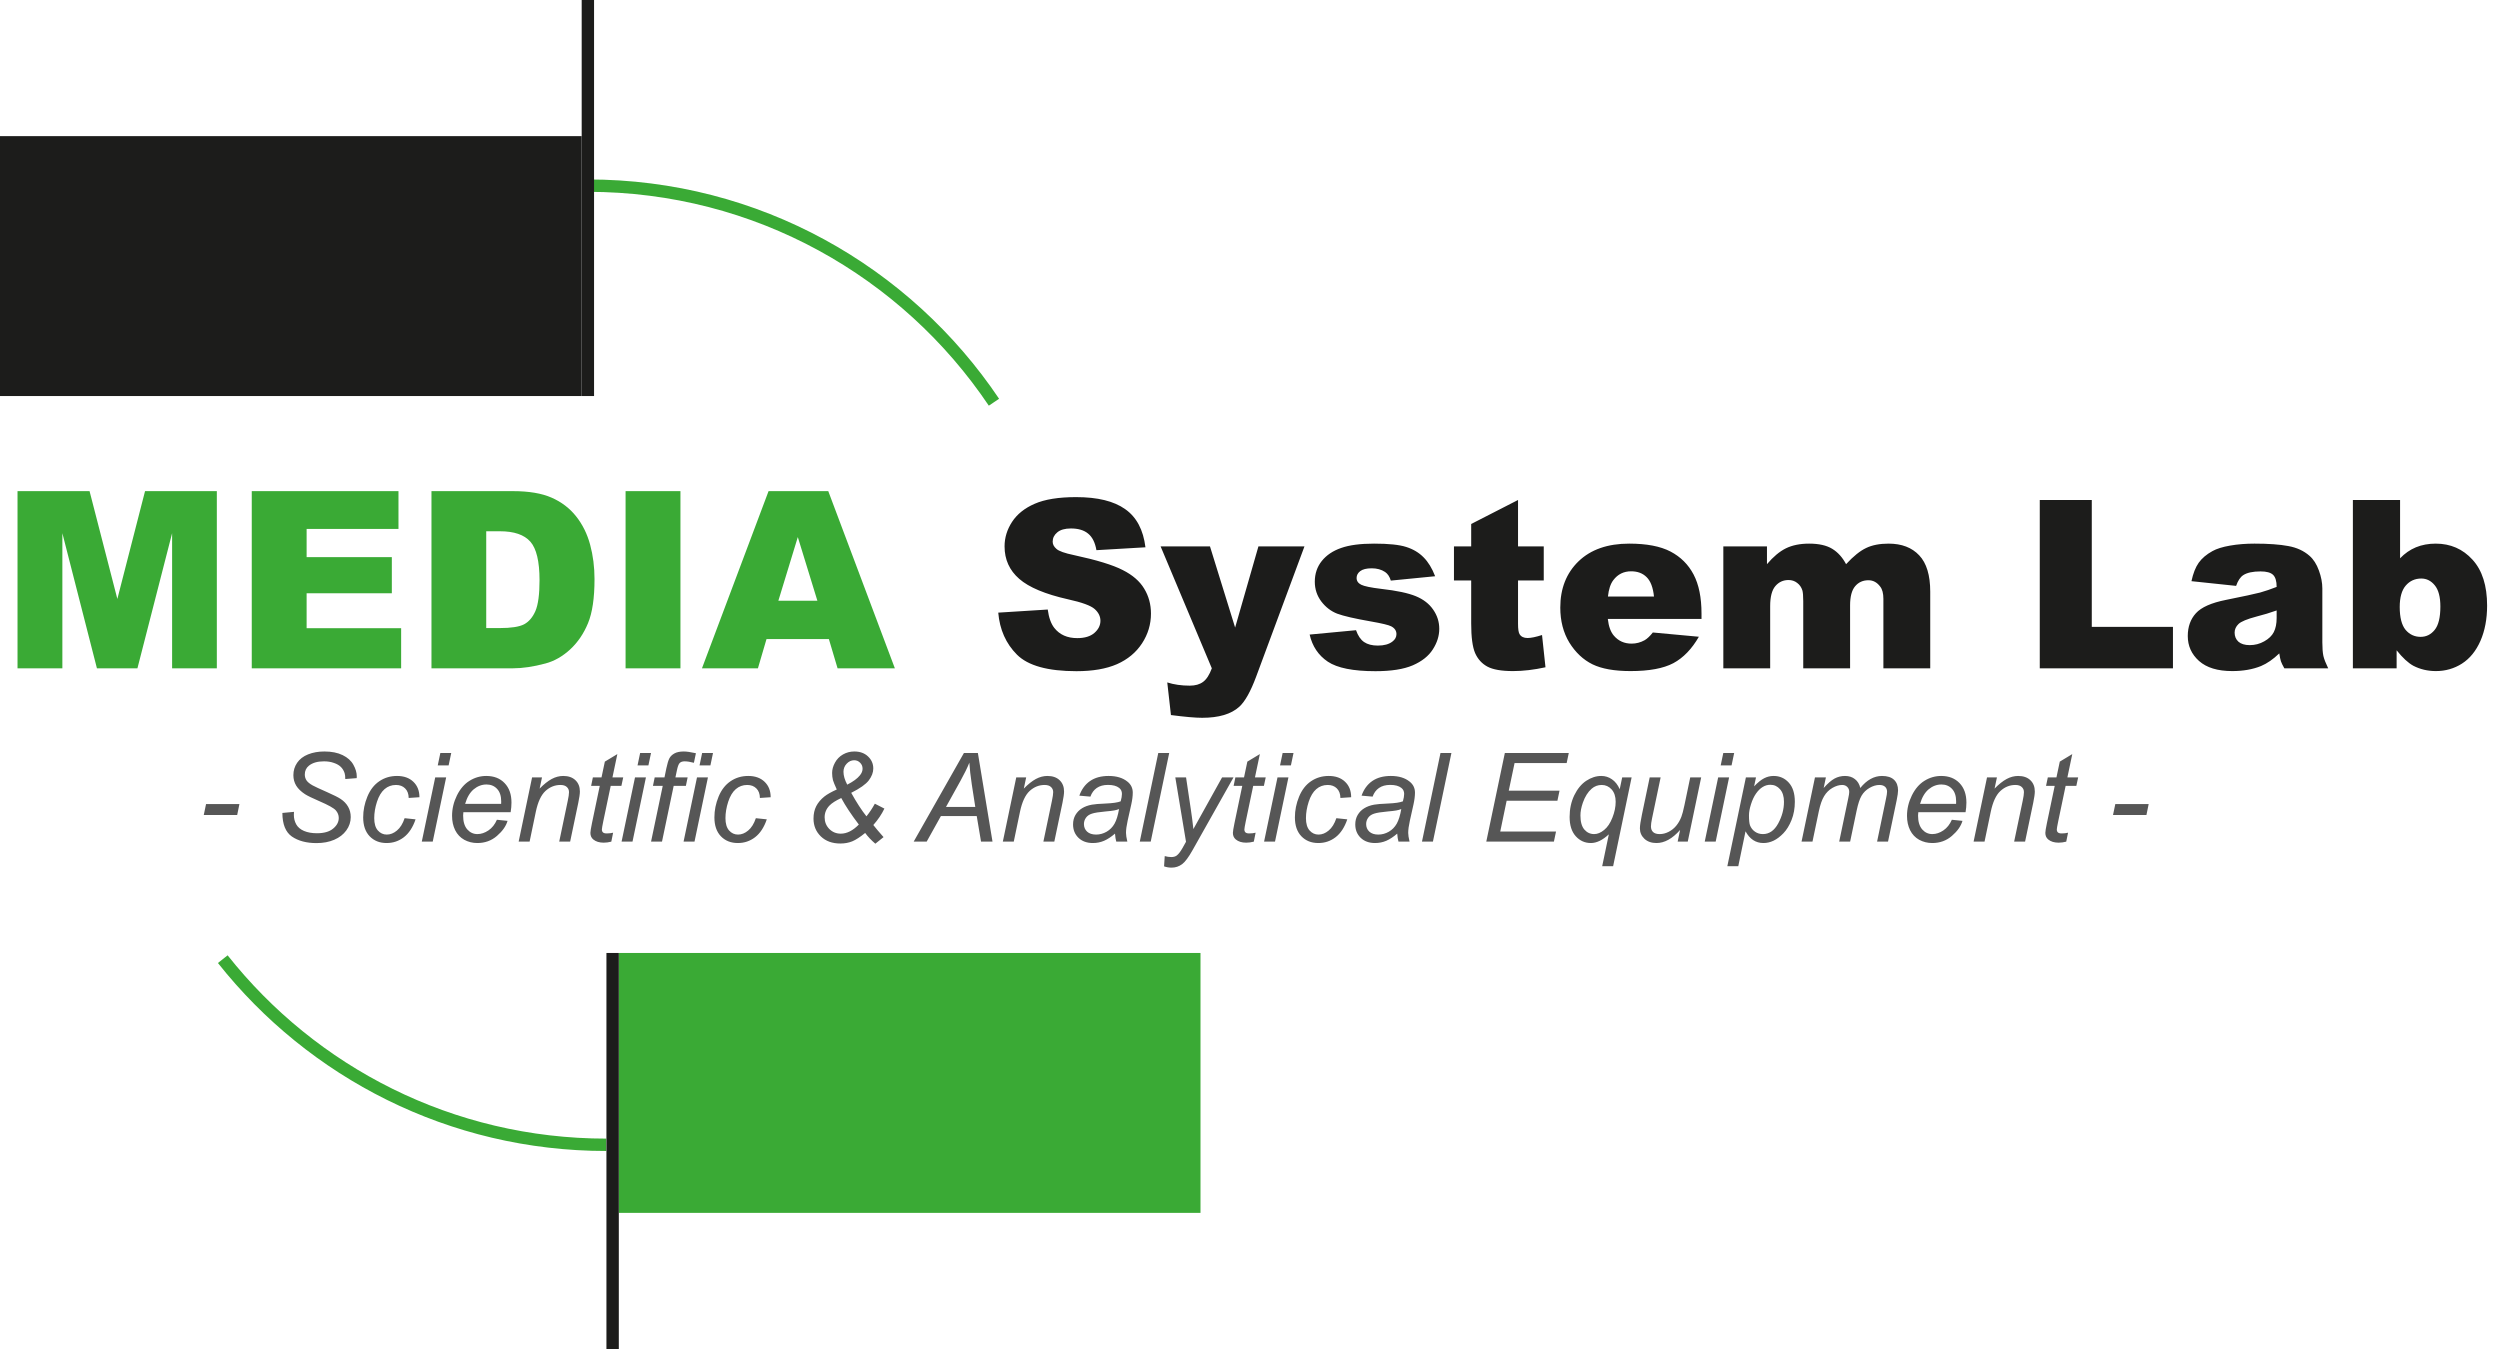 <svg width="202" height="109" viewBox="0 0 202 109" fill="none" xmlns="http://www.w3.org/2000/svg">
<path d="M1.416 39.684H7.236L9.482 48.395L11.719 39.684H17.52V54H13.906V43.082L11.104 54H7.832L5.039 43.082V54H1.416V39.684ZM20.342 39.684H32.197V42.74H24.775V45.016H31.66V47.935H24.775V50.758H32.412V54H20.342V39.684ZM34.863 39.684H41.435C42.731 39.684 43.776 39.859 44.57 40.211C45.371 40.562 46.032 41.067 46.553 41.725C47.074 42.382 47.451 43.147 47.685 44.02C47.92 44.892 48.037 45.816 48.037 46.793C48.037 48.323 47.861 49.511 47.51 50.357C47.165 51.197 46.683 51.904 46.065 52.477C45.446 53.043 44.782 53.421 44.072 53.609C43.102 53.87 42.223 54 41.435 54H34.863V39.684ZM39.287 42.926V50.748H40.371C41.296 50.748 41.953 50.647 42.344 50.445C42.734 50.237 43.04 49.879 43.262 49.371C43.483 48.857 43.594 48.027 43.594 46.881C43.594 45.364 43.346 44.325 42.852 43.766C42.357 43.206 41.536 42.926 40.391 42.926H39.287ZM50.547 39.684H54.98V54H50.547V39.684ZM66.973 51.637H61.934L61.24 54H56.719L62.1 39.684H66.924L72.305 54H67.676L66.973 51.637ZM66.045 48.541L64.463 43.395L62.891 48.541H66.045Z" fill="#3AAA35"/>
<path d="M80.659 49.501L84.657 49.25C84.744 49.899 84.92 50.394 85.186 50.734C85.619 51.285 86.237 51.56 87.041 51.56C87.641 51.56 88.102 51.421 88.424 51.143C88.752 50.858 88.915 50.53 88.915 50.159C88.915 49.807 88.761 49.491 88.452 49.213C88.142 48.935 87.425 48.672 86.299 48.424C84.456 48.01 83.142 47.459 82.356 46.773C81.565 46.086 81.169 45.211 81.169 44.148C81.169 43.449 81.37 42.79 81.772 42.171C82.18 41.547 82.789 41.058 83.6 40.706C84.416 40.347 85.532 40.167 86.949 40.167C88.687 40.167 90.01 40.492 90.919 41.142C91.835 41.785 92.379 42.812 92.552 44.222L88.591 44.454C88.486 43.841 88.263 43.396 87.923 43.118C87.589 42.839 87.125 42.7 86.531 42.7C86.043 42.7 85.675 42.805 85.427 43.016C85.18 43.22 85.056 43.47 85.056 43.767C85.056 43.984 85.158 44.178 85.362 44.352C85.56 44.531 86.03 44.698 86.772 44.852C88.609 45.248 89.924 45.65 90.715 46.059C91.513 46.461 92.091 46.962 92.45 47.562C92.815 48.161 92.998 48.833 92.998 49.575C92.998 50.447 92.756 51.251 92.274 51.987C91.791 52.723 91.117 53.283 90.251 53.666C89.386 54.043 88.294 54.232 86.977 54.232C84.663 54.232 83.061 53.787 82.171 52.896C81.28 52.005 80.776 50.873 80.659 49.501ZM93.777 44.148H97.766L99.798 50.706L101.681 44.148H105.401L101.496 54.677C101.05 55.877 100.596 56.687 100.132 57.108C99.476 57.702 98.477 57.998 97.135 57.998C96.591 57.998 95.75 57.924 94.612 57.776L94.315 55.141C94.859 55.314 95.465 55.401 96.133 55.401C96.579 55.401 96.937 55.299 97.21 55.095C97.488 54.891 97.723 54.526 97.915 54L93.777 44.148ZM105.819 51.273L109.567 50.92C109.722 51.365 109.938 51.684 110.216 51.876C110.495 52.067 110.866 52.163 111.33 52.163C111.837 52.163 112.229 52.055 112.508 51.838C112.724 51.678 112.833 51.477 112.833 51.235C112.833 50.963 112.69 50.753 112.406 50.605C112.202 50.499 111.66 50.37 110.782 50.215C109.471 49.986 108.559 49.776 108.045 49.584C107.538 49.386 107.108 49.055 106.756 48.591C106.41 48.127 106.236 47.599 106.236 47.005C106.236 46.355 106.425 45.796 106.802 45.326C107.18 44.856 107.699 44.506 108.361 44.277C109.023 44.042 109.91 43.925 111.023 43.925C112.199 43.925 113.064 44.014 113.621 44.194C114.184 44.373 114.651 44.651 115.022 45.029C115.399 45.406 115.712 45.916 115.959 46.56L112.378 46.912C112.285 46.597 112.131 46.365 111.914 46.216C111.617 46.018 111.258 45.919 110.838 45.919C110.411 45.919 110.099 45.997 109.901 46.151C109.709 46.3 109.613 46.482 109.613 46.699C109.613 46.94 109.737 47.122 109.984 47.246C110.232 47.37 110.77 47.481 111.599 47.58C112.854 47.722 113.788 47.92 114.4 48.174C115.013 48.427 115.48 48.789 115.801 49.259C116.129 49.729 116.293 50.246 116.293 50.809C116.293 51.378 116.12 51.931 115.773 52.469C115.433 53.007 114.892 53.437 114.15 53.759C113.414 54.074 112.409 54.232 111.135 54.232C109.335 54.232 108.052 53.975 107.285 53.462C106.524 52.949 106.035 52.219 105.819 51.273ZM122.657 40.399V44.148H124.735V46.903H122.657V50.4C122.657 50.821 122.697 51.099 122.778 51.235C122.902 51.446 123.118 51.551 123.427 51.551C123.706 51.551 124.095 51.47 124.596 51.31L124.875 53.916C123.941 54.121 123.069 54.223 122.258 54.223C121.318 54.223 120.625 54.102 120.18 53.861C119.735 53.62 119.404 53.255 119.188 52.766C118.977 52.271 118.872 51.474 118.872 50.373V46.903H117.48V44.148H118.872V42.338L122.657 40.399ZM137.482 50.011H129.912C129.98 50.617 130.144 51.068 130.404 51.365C130.769 51.792 131.245 52.005 131.833 52.005C132.204 52.005 132.556 51.913 132.89 51.727C133.094 51.609 133.314 51.402 133.549 51.105L137.269 51.449C136.7 52.438 136.014 53.15 135.209 53.583C134.405 54.009 133.252 54.223 131.749 54.223C130.444 54.223 129.417 54.04 128.669 53.675C127.921 53.304 127.299 52.72 126.804 51.922C126.316 51.118 126.071 50.175 126.071 49.092C126.071 47.552 126.563 46.306 127.546 45.353C128.536 44.401 129.9 43.925 131.638 43.925C133.048 43.925 134.161 44.138 134.978 44.565C135.794 44.992 136.416 45.61 136.842 46.42C137.269 47.231 137.482 48.285 137.482 49.584V50.011ZM133.642 48.202C133.567 47.472 133.369 46.949 133.048 46.634C132.732 46.318 132.315 46.161 131.795 46.161C131.195 46.161 130.716 46.399 130.357 46.875C130.129 47.172 129.983 47.614 129.921 48.202H133.642ZM139.245 44.148H142.771V45.585C143.278 44.986 143.788 44.559 144.301 44.305C144.821 44.052 145.445 43.925 146.175 43.925C146.961 43.925 147.582 44.064 148.04 44.342C148.498 44.621 148.872 45.035 149.163 45.585C149.756 44.942 150.298 44.506 150.786 44.277C151.275 44.042 151.878 43.925 152.595 43.925C153.653 43.925 154.479 44.24 155.072 44.871C155.666 45.496 155.963 46.476 155.963 47.812V54H152.178V48.387C152.178 47.942 152.091 47.611 151.918 47.395C151.664 47.054 151.349 46.884 150.972 46.884C150.526 46.884 150.168 47.045 149.896 47.367C149.623 47.688 149.487 48.205 149.487 48.916V54H145.702V48.573C145.702 48.14 145.677 47.846 145.628 47.691C145.548 47.444 145.408 47.246 145.21 47.098C145.013 46.943 144.781 46.866 144.515 46.866C144.082 46.866 143.726 47.03 143.448 47.357C143.169 47.685 143.03 48.223 143.03 48.972V54H139.245V44.148ZM164.813 40.399H169.016V50.651H175.575V54H164.813V40.399ZM180.678 47.339L177.069 46.959C177.205 46.328 177.4 45.833 177.653 45.474C177.913 45.109 178.284 44.794 178.767 44.528C179.113 44.336 179.589 44.188 180.195 44.083C180.801 43.977 181.457 43.925 182.162 43.925C183.294 43.925 184.203 43.99 184.89 44.12C185.576 44.243 186.148 44.506 186.606 44.908C186.928 45.187 187.181 45.582 187.367 46.096C187.552 46.603 187.645 47.088 187.645 47.552V51.903C187.645 52.367 187.673 52.732 187.729 52.998C187.79 53.258 187.92 53.592 188.118 54H184.574C184.432 53.746 184.339 53.555 184.296 53.425C184.253 53.289 184.209 53.078 184.166 52.794C183.671 53.27 183.18 53.61 182.691 53.815C182.023 54.087 181.247 54.223 180.362 54.223C179.187 54.223 178.293 53.95 177.681 53.406C177.075 52.862 176.772 52.191 176.772 51.393C176.772 50.645 176.992 50.029 177.431 49.547C177.87 49.065 178.68 48.706 179.861 48.471C181.278 48.186 182.196 47.988 182.617 47.877C183.037 47.759 183.483 47.608 183.953 47.422C183.953 46.959 183.857 46.634 183.665 46.448C183.473 46.263 183.136 46.17 182.654 46.17C182.035 46.17 181.571 46.269 181.262 46.467C181.021 46.621 180.826 46.912 180.678 47.339ZM183.953 49.324C183.433 49.51 182.892 49.674 182.329 49.816C181.562 50.02 181.077 50.221 180.873 50.419C180.662 50.623 180.557 50.855 180.557 51.115C180.557 51.412 180.659 51.656 180.863 51.848C181.074 52.033 181.38 52.126 181.782 52.126C182.202 52.126 182.592 52.024 182.951 51.82C183.316 51.616 183.572 51.368 183.721 51.078C183.875 50.781 183.953 50.397 183.953 49.927V49.324ZM190.113 40.399H193.926V45.112C194.303 44.717 194.73 44.42 195.206 44.222C195.688 44.024 196.22 43.925 196.802 43.925C198.002 43.925 198.994 44.358 199.78 45.224C200.565 46.083 200.958 47.32 200.958 48.935C200.958 50.011 200.779 50.96 200.42 51.783C200.061 52.599 199.563 53.211 198.926 53.62C198.295 54.022 197.593 54.223 196.82 54.223C196.159 54.223 195.552 54.08 195.002 53.796C194.588 53.573 194.136 53.156 193.647 52.544V54H190.113V40.399ZM193.898 49.046C193.898 49.893 194.056 50.509 194.371 50.892C194.693 51.269 195.098 51.458 195.586 51.458C196.038 51.458 196.415 51.273 196.718 50.901C197.028 50.524 197.182 49.893 197.182 49.009C197.182 48.23 197.031 47.657 196.728 47.292C196.431 46.928 196.069 46.745 195.642 46.745C195.129 46.745 194.708 46.937 194.38 47.32C194.059 47.698 193.898 48.273 193.898 49.046Z" fill="#1C1C1B"/>
<path d="M16.464 65.852L16.649 64.968H19.345L19.164 65.852H16.464ZM22.816 65.686L23.754 65.598L23.744 65.847C23.744 66.123 23.808 66.377 23.935 66.608C24.061 66.836 24.271 67.014 24.564 67.141C24.857 67.264 25.206 67.326 25.609 67.326C26.182 67.326 26.619 67.201 26.918 66.95C27.221 66.7 27.372 66.413 27.372 66.091C27.372 65.866 27.292 65.661 27.133 65.476C26.97 65.293 26.526 65.046 25.8 64.733C25.237 64.489 24.852 64.302 24.648 64.172C24.325 63.96 24.088 63.731 23.935 63.483C23.782 63.233 23.705 62.948 23.705 62.629C23.705 62.261 23.806 61.929 24.008 61.633C24.21 61.337 24.504 61.11 24.892 60.954C25.282 60.798 25.722 60.72 26.21 60.72C26.793 60.72 27.284 60.817 27.685 61.013C28.085 61.208 28.375 61.468 28.554 61.794C28.736 62.12 28.827 62.43 28.827 62.727C28.827 62.756 28.826 62.805 28.822 62.873L27.899 62.946C27.899 62.745 27.881 62.587 27.846 62.473C27.781 62.274 27.68 62.106 27.543 61.97C27.406 61.833 27.217 61.724 26.977 61.643C26.739 61.558 26.472 61.516 26.176 61.516C25.655 61.516 25.25 61.633 24.96 61.867C24.739 62.046 24.628 62.284 24.628 62.58C24.628 62.756 24.674 62.914 24.765 63.054C24.856 63.19 25.02 63.325 25.258 63.459C25.427 63.553 25.829 63.741 26.464 64.02C26.978 64.248 27.333 64.427 27.528 64.558C27.789 64.73 27.989 64.94 28.129 65.188C28.269 65.432 28.339 65.71 28.339 66.022C28.339 66.41 28.22 66.768 27.982 67.097C27.748 67.422 27.422 67.674 27.006 67.853C26.589 68.033 26.112 68.122 25.575 68.122C24.765 68.122 24.102 67.946 23.588 67.595C23.077 67.24 22.82 66.603 22.816 65.686ZM32.694 66.11L33.578 66.203C33.357 66.851 33.041 67.333 32.631 67.648C32.224 67.961 31.76 68.117 31.239 68.117C30.676 68.117 30.219 67.935 29.867 67.57C29.519 67.206 29.345 66.696 29.345 66.042C29.345 65.476 29.457 64.919 29.682 64.372C29.906 63.825 30.227 63.41 30.644 63.127C31.064 62.84 31.542 62.697 32.079 62.697C32.636 62.697 33.077 62.855 33.402 63.171C33.728 63.483 33.891 63.898 33.891 64.416L33.022 64.475C33.018 64.146 32.922 63.889 32.733 63.703C32.548 63.518 32.302 63.425 31.996 63.425C31.641 63.425 31.334 63.537 31.073 63.762C30.813 63.986 30.608 64.328 30.458 64.787C30.311 65.243 30.238 65.682 30.238 66.106C30.238 66.548 30.336 66.88 30.531 67.102C30.727 67.323 30.967 67.434 31.254 67.434C31.54 67.434 31.814 67.325 32.074 67.106C32.338 66.888 32.545 66.556 32.694 66.11ZM35.37 61.843L35.58 60.842H36.459L36.249 61.843H35.37ZM34.081 68L35.165 62.815H36.049L34.965 68H34.081ZM40.15 66.237L41.01 66.325C40.886 66.752 40.601 67.157 40.155 67.541C39.713 67.925 39.184 68.117 38.568 68.117C38.184 68.117 37.831 68.029 37.509 67.853C37.19 67.674 36.946 67.416 36.776 67.077C36.61 66.739 36.527 66.353 36.527 65.92C36.527 65.353 36.658 64.805 36.918 64.274C37.182 63.741 37.522 63.345 37.938 63.088C38.355 62.828 38.806 62.697 39.291 62.697C39.91 62.697 40.403 62.889 40.77 63.273C41.142 63.658 41.327 64.182 41.327 64.846C41.327 65.1 41.304 65.36 41.259 65.627H37.44C37.427 65.728 37.421 65.819 37.421 65.9C37.421 66.385 37.532 66.757 37.753 67.014C37.977 67.268 38.251 67.394 38.573 67.394C38.876 67.394 39.174 67.295 39.467 67.097C39.76 66.898 39.988 66.612 40.15 66.237ZM37.582 64.953H40.492C40.495 64.862 40.497 64.797 40.497 64.758C40.497 64.315 40.386 63.977 40.165 63.742C39.944 63.505 39.659 63.386 39.31 63.386C38.933 63.386 38.588 63.516 38.275 63.776C37.966 64.037 37.735 64.429 37.582 64.953ZM41.908 68L42.992 62.815H43.793L43.602 63.718C43.951 63.363 44.276 63.104 44.579 62.941C44.882 62.779 45.191 62.697 45.507 62.697C45.927 62.697 46.255 62.811 46.493 63.039C46.734 63.267 46.855 63.571 46.855 63.952C46.855 64.144 46.812 64.447 46.727 64.86L46.068 68H45.185L45.873 64.714C45.941 64.395 45.976 64.159 45.976 64.006C45.976 63.833 45.915 63.693 45.795 63.586C45.678 63.478 45.507 63.425 45.282 63.425C44.83 63.425 44.426 63.588 44.071 63.913C43.72 64.239 43.461 64.797 43.295 65.588L42.792 68H41.908ZM49.54 67.282L49.394 68.005C49.182 68.06 48.977 68.088 48.778 68.088C48.427 68.088 48.147 68.002 47.938 67.829C47.782 67.699 47.704 67.522 47.704 67.297C47.704 67.183 47.746 66.921 47.831 66.511L48.461 63.498H47.763L47.904 62.815H48.602L48.871 61.54L49.882 60.93L49.486 62.815H50.355L50.209 63.498H49.345L48.744 66.364C48.669 66.729 48.632 66.947 48.632 67.019C48.632 67.123 48.661 67.203 48.72 67.258C48.782 67.313 48.881 67.341 49.018 67.341C49.213 67.341 49.387 67.321 49.54 67.282ZM51.513 61.843L51.723 60.842H52.602L52.392 61.843H51.513ZM50.224 68L51.308 62.815H52.191L51.107 68H50.224ZM52.606 68L53.549 63.498H52.758L52.899 62.815H53.69L53.842 62.077C53.92 61.709 54 61.444 54.081 61.281C54.166 61.118 54.301 60.985 54.486 60.881C54.675 60.773 54.931 60.72 55.253 60.72C55.477 60.72 55.803 60.767 56.23 60.861L56.068 61.633C55.769 61.555 55.518 61.516 55.316 61.516C55.144 61.516 55.012 61.56 54.921 61.648C54.833 61.732 54.757 61.935 54.691 62.258L54.574 62.815H55.56L55.419 63.498H54.433L53.49 68H52.606ZM56.523 61.843L56.732 60.842H57.611L57.401 61.843H56.523ZM55.233 68L56.317 62.815H57.201L56.117 68H55.233ZM61.073 66.11L61.957 66.203C61.736 66.851 61.42 67.333 61.01 67.648C60.603 67.961 60.139 68.117 59.618 68.117C59.055 68.117 58.598 67.935 58.246 67.57C57.898 67.206 57.724 66.696 57.724 66.042C57.724 65.476 57.836 64.919 58.06 64.372C58.285 63.825 58.606 63.41 59.023 63.127C59.442 62.84 59.921 62.697 60.458 62.697C61.015 62.697 61.456 62.855 61.781 63.171C62.107 63.483 62.27 63.898 62.27 64.416L61.4 64.475C61.397 64.146 61.301 63.889 61.112 63.703C60.927 63.518 60.681 63.425 60.375 63.425C60.02 63.425 59.713 63.537 59.452 63.762C59.192 63.986 58.987 64.328 58.837 64.787C58.69 65.243 58.617 65.682 58.617 66.106C58.617 66.548 58.715 66.88 58.91 67.102C59.105 67.323 59.346 67.434 59.633 67.434C59.919 67.434 60.193 67.325 60.453 67.106C60.717 66.888 60.923 66.556 61.073 66.11ZM69.906 67.302C69.499 67.634 69.151 67.86 68.861 67.981C68.572 68.098 68.251 68.156 67.899 68.156C67.248 68.156 66.724 67.966 66.327 67.585C65.93 67.201 65.731 66.719 65.731 66.14C65.731 65.762 65.805 65.428 65.951 65.139C66.101 64.849 66.322 64.587 66.615 64.353C66.84 64.177 67.172 63.99 67.611 63.791C67.442 63.417 67.34 63.166 67.304 63.039C67.258 62.857 67.235 62.661 67.235 62.453C67.235 62.18 67.312 61.903 67.465 61.623C67.618 61.34 67.834 61.118 68.114 60.959C68.394 60.8 68.699 60.72 69.027 60.72C69.486 60.72 69.856 60.853 70.136 61.12C70.419 61.387 70.561 61.711 70.561 62.092C70.561 62.414 70.44 62.735 70.199 63.054C69.958 63.37 69.485 63.705 68.778 64.06C69.205 64.831 69.615 65.464 70.009 65.959C70.246 65.669 70.473 65.329 70.688 64.939L71.459 65.334C71.244 65.787 70.946 66.229 70.565 66.662C70.777 66.932 71.052 67.258 71.391 67.639L70.727 68.171C70.394 67.888 70.121 67.598 69.906 67.302ZM68.456 63.4C68.935 63.156 69.276 62.906 69.481 62.648C69.625 62.473 69.696 62.294 69.696 62.111C69.696 61.919 69.63 61.758 69.496 61.628C69.366 61.495 69.206 61.428 69.018 61.428C68.79 61.428 68.588 61.52 68.412 61.706C68.24 61.888 68.153 62.106 68.153 62.36C68.153 62.67 68.254 63.016 68.456 63.4ZM69.394 66.623C68.785 65.826 68.311 65.111 67.973 64.48C67.53 64.688 67.214 64.89 67.025 65.085C66.762 65.358 66.63 65.676 66.63 66.037C66.63 66.408 66.755 66.722 67.006 66.98C67.26 67.233 67.569 67.36 67.934 67.36C68.425 67.36 68.912 67.115 69.394 66.623ZM73.827 68L77.885 60.842H79.013L80.194 68H79.267L78.92 65.939H76.024L74.877 68H73.827ZM76.435 65.202H78.803L78.524 63.405C78.417 62.692 78.35 62.098 78.324 61.623C78.162 62.033 77.924 62.52 77.611 63.083L76.435 65.202ZM81.029 68L82.113 62.815H82.914L82.724 63.718C83.072 63.363 83.397 63.104 83.7 62.941C84.003 62.779 84.312 62.697 84.628 62.697C85.048 62.697 85.377 62.811 85.614 63.039C85.855 63.267 85.976 63.571 85.976 63.952C85.976 64.144 85.933 64.447 85.849 64.86L85.189 68H84.306L84.994 64.714C85.062 64.395 85.097 64.159 85.097 64.006C85.097 63.833 85.037 63.693 84.916 63.586C84.799 63.478 84.628 63.425 84.403 63.425C83.951 63.425 83.547 63.588 83.192 63.913C82.841 64.239 82.582 64.797 82.416 65.588L81.913 68H81.029ZM90.092 67.356C89.786 67.619 89.491 67.813 89.208 67.936C88.925 68.057 88.622 68.117 88.3 68.117C87.821 68.117 87.436 67.977 87.143 67.697C86.85 67.414 86.703 67.053 86.703 66.613C86.703 66.324 86.768 66.068 86.898 65.847C87.032 65.622 87.208 65.443 87.426 65.31C87.644 65.173 87.911 65.075 88.227 65.017C88.425 64.978 88.801 64.947 89.355 64.924C89.911 64.901 90.31 64.842 90.551 64.748C90.619 64.507 90.653 64.307 90.653 64.147C90.653 63.942 90.579 63.781 90.429 63.664C90.224 63.501 89.924 63.42 89.53 63.42C89.159 63.42 88.855 63.503 88.617 63.669C88.383 63.832 88.212 64.064 88.105 64.367L87.211 64.289C87.393 63.775 87.681 63.381 88.075 63.107C88.472 62.834 88.972 62.697 89.574 62.697C90.216 62.697 90.723 62.85 91.098 63.156C91.384 63.384 91.527 63.68 91.527 64.045C91.527 64.322 91.487 64.642 91.405 65.007L91.117 66.296C91.026 66.706 90.981 67.04 90.981 67.297C90.981 67.46 91.016 67.694 91.088 68H90.194C90.145 67.831 90.111 67.616 90.092 67.356ZM90.419 65.373C90.295 65.422 90.162 65.459 90.019 65.485C89.879 65.511 89.643 65.539 89.311 65.568C88.796 65.614 88.433 65.672 88.222 65.744C88.01 65.812 87.851 65.923 87.743 66.076C87.636 66.229 87.582 66.398 87.582 66.584C87.582 66.831 87.667 67.035 87.836 67.194C88.008 67.354 88.253 67.434 88.568 67.434C88.861 67.434 89.143 67.357 89.413 67.204C89.683 67.048 89.897 66.831 90.053 66.555C90.209 66.278 90.331 65.884 90.419 65.373ZM92.094 68L93.588 60.842H94.472L92.978 68H92.094ZM94.057 70.002L94.11 69.172C94.293 69.224 94.47 69.25 94.643 69.25C94.822 69.25 94.966 69.209 95.077 69.128C95.22 69.02 95.377 68.819 95.546 68.522L95.829 68.015L94.965 62.815H95.834L96.225 65.436C96.303 65.954 96.37 66.472 96.425 66.989L98.744 62.815H99.667L96.361 68.689C96.042 69.261 95.759 69.641 95.512 69.826C95.264 70.012 94.98 70.105 94.657 70.105C94.452 70.105 94.252 70.07 94.057 70.002ZM101.454 67.282L101.308 68.005C101.096 68.06 100.891 68.088 100.692 68.088C100.341 68.088 100.061 68.002 99.853 67.829C99.696 67.699 99.618 67.522 99.618 67.297C99.618 67.183 99.66 66.921 99.745 66.511L100.375 63.498H99.677L99.818 62.815H100.517L100.785 61.54L101.796 60.93L101.4 62.815H102.27L102.123 63.498H101.259L100.658 66.364C100.583 66.729 100.546 66.947 100.546 67.019C100.546 67.123 100.575 67.203 100.634 67.258C100.696 67.313 100.795 67.341 100.932 67.341C101.127 67.341 101.301 67.321 101.454 67.282ZM103.427 61.843L103.637 60.842H104.516L104.306 61.843H103.427ZM102.138 68L103.222 62.815H104.105L103.021 68H102.138ZM107.978 66.11L108.861 66.203C108.64 66.851 108.324 67.333 107.914 67.648C107.507 67.961 107.043 68.117 106.522 68.117C105.959 68.117 105.502 67.935 105.15 67.57C104.802 67.206 104.628 66.696 104.628 66.042C104.628 65.476 104.74 64.919 104.965 64.372C105.189 63.825 105.51 63.41 105.927 63.127C106.347 62.84 106.825 62.697 107.362 62.697C107.919 62.697 108.36 62.855 108.686 63.171C109.011 63.483 109.174 63.898 109.174 64.416L108.305 64.475C108.301 64.146 108.205 63.889 108.017 63.703C107.831 63.518 107.585 63.425 107.279 63.425C106.924 63.425 106.617 63.537 106.356 63.762C106.096 63.986 105.891 64.328 105.741 64.787C105.595 65.243 105.521 65.682 105.521 66.106C105.521 66.548 105.619 66.88 105.814 67.102C106.01 67.323 106.251 67.434 106.537 67.434C106.824 67.434 107.097 67.325 107.357 67.106C107.621 66.888 107.828 66.556 107.978 66.11ZM112.895 67.356C112.589 67.619 112.294 67.813 112.011 67.936C111.728 68.057 111.425 68.117 111.103 68.117C110.624 68.117 110.238 67.977 109.945 67.697C109.652 67.414 109.506 67.053 109.506 66.613C109.506 66.324 109.571 66.068 109.701 65.847C109.835 65.622 110.01 65.443 110.229 65.31C110.447 65.173 110.714 65.075 111.029 65.017C111.228 64.978 111.604 64.947 112.157 64.924C112.714 64.901 113.113 64.842 113.354 64.748C113.422 64.507 113.456 64.307 113.456 64.147C113.456 63.942 113.381 63.781 113.231 63.664C113.026 63.501 112.727 63.42 112.333 63.42C111.962 63.42 111.658 63.503 111.42 63.669C111.186 63.832 111.015 64.064 110.907 64.367L110.014 64.289C110.196 63.775 110.484 63.381 110.878 63.107C111.275 62.834 111.775 62.697 112.377 62.697C113.018 62.697 113.526 62.85 113.9 63.156C114.187 63.384 114.33 63.68 114.33 64.045C114.33 64.322 114.289 64.642 114.208 65.007L113.92 66.296C113.829 66.706 113.783 67.04 113.783 67.297C113.783 67.46 113.819 67.694 113.891 68H112.997C112.948 67.831 112.914 67.616 112.895 67.356ZM113.222 65.373C113.098 65.422 112.965 65.459 112.821 65.485C112.681 65.511 112.445 65.539 112.113 65.568C111.599 65.614 111.236 65.672 111.024 65.744C110.813 65.812 110.653 65.923 110.546 66.076C110.438 66.229 110.385 66.398 110.385 66.584C110.385 66.831 110.469 67.035 110.639 67.194C110.811 67.354 111.055 67.434 111.371 67.434C111.664 67.434 111.946 67.357 112.216 67.204C112.486 67.048 112.699 66.831 112.855 66.555C113.012 66.278 113.134 65.884 113.222 65.373ZM114.896 68L116.391 60.842H117.274L115.78 68H114.896ZM120.092 68L121.591 60.842H126.757L126.586 61.657H122.377L121.908 63.884H126.01L125.839 64.699H121.737L121.22 67.189H125.727L125.556 68H120.092ZM129.994 67.414C129.49 67.883 129.006 68.117 128.544 68.117C128.062 68.117 127.655 67.935 127.323 67.57C126.991 67.203 126.825 66.682 126.825 66.008C126.825 65.363 126.951 64.781 127.201 64.26C127.455 63.739 127.777 63.348 128.168 63.088C128.562 62.828 128.967 62.697 129.384 62.697C129.7 62.697 129.986 62.787 130.243 62.966C130.504 63.142 130.714 63.408 130.873 63.767L131.073 62.815H131.835L130.341 69.987H129.457L129.994 67.414ZM127.699 65.891C127.699 66.402 127.805 66.781 128.017 67.028C128.228 67.272 128.492 67.394 128.808 67.394C129.075 67.394 129.343 67.284 129.613 67.062C129.887 66.841 130.11 66.509 130.282 66.066C130.458 65.624 130.546 65.196 130.546 64.782C130.546 64.359 130.437 64.027 130.219 63.786C130.001 63.545 129.734 63.425 129.418 63.425C129.109 63.425 128.839 63.526 128.607 63.727C128.305 63.988 128.067 64.364 127.895 64.856C127.764 65.233 127.699 65.578 127.699 65.891ZM135.751 67.062C135.129 67.766 134.493 68.117 133.842 68.117C133.441 68.117 133.118 68.003 132.87 67.775C132.626 67.544 132.504 67.263 132.504 66.931C132.504 66.713 132.559 66.338 132.67 65.808L133.295 62.815H134.179L133.485 66.13C133.427 66.407 133.397 66.621 133.397 66.774C133.397 66.97 133.456 67.123 133.573 67.233C133.694 67.341 133.869 67.394 134.101 67.394C134.348 67.394 134.589 67.334 134.823 67.214C135.061 67.093 135.264 66.931 135.434 66.726C135.606 66.52 135.746 66.278 135.854 65.998C135.925 65.819 136.008 65.505 136.103 65.056L136.571 62.815H137.455L136.371 68H135.556L135.751 67.062ZM139.032 61.843L139.242 60.842H140.121L139.911 61.843H139.032ZM137.743 68L138.827 62.815H139.711L138.627 68H137.743ZM139.569 69.987L141.068 62.815H141.884L141.732 63.537C142.035 63.221 142.305 63.003 142.543 62.883C142.784 62.759 143.038 62.697 143.305 62.697C143.799 62.697 144.21 62.878 144.535 63.239C144.861 63.597 145.023 64.112 145.023 64.782C145.023 65.323 144.934 65.816 144.755 66.262C144.576 66.704 144.356 67.061 144.096 67.331C143.835 67.601 143.572 67.8 143.305 67.927C143.038 68.054 142.764 68.117 142.484 68.117C141.863 68.117 141.381 67.801 141.039 67.17L140.453 69.987H139.569ZM141.317 65.881C141.317 66.268 141.345 66.537 141.4 66.686C141.482 66.898 141.615 67.069 141.801 67.199C141.986 67.329 142.201 67.394 142.445 67.394C142.953 67.394 143.363 67.11 143.676 66.54C143.988 65.967 144.145 65.383 144.145 64.787C144.145 64.348 144.039 64.009 143.827 63.772C143.619 63.531 143.358 63.41 143.046 63.41C142.821 63.41 142.613 63.47 142.421 63.591C142.229 63.708 142.05 63.885 141.884 64.123C141.721 64.357 141.586 64.645 141.479 64.987C141.371 65.329 141.317 65.627 141.317 65.881ZM145.565 68L146.649 62.815H147.533L147.353 63.669C147.681 63.301 147.974 63.047 148.231 62.907C148.492 62.767 148.773 62.697 149.076 62.697C149.398 62.697 149.667 62.783 149.882 62.956C150.1 63.125 150.243 63.363 150.312 63.669C150.575 63.343 150.852 63.101 151.142 62.941C151.435 62.779 151.742 62.697 152.064 62.697C152.497 62.697 152.821 62.8 153.036 63.005C153.254 63.21 153.363 63.498 153.363 63.869C153.363 64.029 153.326 64.292 153.251 64.66L152.553 68H151.669L152.382 64.572C152.444 64.292 152.475 64.092 152.475 63.972C152.475 63.802 152.421 63.669 152.313 63.571C152.206 63.474 152.055 63.425 151.859 63.425C151.596 63.425 151.327 63.505 151.054 63.664C150.78 63.824 150.567 64.034 150.414 64.294C150.264 64.551 150.132 64.948 150.019 65.485L149.491 68H148.607L149.34 64.499C149.392 64.261 149.418 64.092 149.418 63.991C149.418 63.822 149.364 63.685 149.257 63.581C149.153 63.477 149.016 63.425 148.847 63.425C148.596 63.425 148.332 63.505 148.056 63.664C147.782 63.824 147.559 64.046 147.387 64.333C147.214 64.616 147.073 65.022 146.962 65.549L146.449 68H145.565ZM157.709 66.237L158.568 66.325C158.445 66.752 158.16 67.157 157.714 67.541C157.271 67.925 156.742 68.117 156.127 68.117C155.743 68.117 155.39 68.029 155.067 67.853C154.748 67.674 154.504 67.416 154.335 67.077C154.169 66.739 154.086 66.353 154.086 65.92C154.086 65.353 154.216 64.805 154.477 64.274C154.74 63.741 155.08 63.345 155.497 63.088C155.914 62.828 156.365 62.697 156.85 62.697C157.468 62.697 157.961 62.889 158.329 63.273C158.7 63.658 158.886 64.182 158.886 64.846C158.886 65.1 158.863 65.36 158.817 65.627H154.999C154.986 65.728 154.979 65.819 154.979 65.9C154.979 66.385 155.09 66.757 155.312 67.014C155.536 67.268 155.81 67.394 156.132 67.394C156.435 67.394 156.732 67.295 157.025 67.097C157.318 66.898 157.546 66.612 157.709 66.237ZM155.141 64.953H158.051C158.054 64.862 158.056 64.797 158.056 64.758C158.056 64.315 157.945 63.977 157.724 63.742C157.502 63.505 157.217 63.386 156.869 63.386C156.492 63.386 156.146 63.516 155.834 63.776C155.525 64.037 155.294 64.429 155.141 64.953ZM159.467 68L160.551 62.815H161.352L161.161 63.718C161.509 63.363 161.835 63.104 162.138 62.941C162.44 62.779 162.75 62.697 163.065 62.697C163.485 62.697 163.814 62.811 164.052 63.039C164.293 63.267 164.413 63.571 164.413 63.952C164.413 64.144 164.371 64.447 164.286 64.86L163.627 68H162.743L163.432 64.714C163.5 64.395 163.534 64.159 163.534 64.006C163.534 63.833 163.474 63.693 163.354 63.586C163.236 63.478 163.065 63.425 162.841 63.425C162.388 63.425 161.985 63.588 161.63 63.913C161.278 64.239 161.02 64.797 160.854 65.588L160.351 68H159.467ZM167.099 67.282L166.952 68.005C166.741 68.06 166.535 68.088 166.337 68.088C165.985 68.088 165.705 68.002 165.497 67.829C165.341 67.699 165.263 67.522 165.263 67.297C165.263 67.183 165.305 66.921 165.39 66.511L166.02 63.498H165.321L165.463 62.815H166.161L166.43 61.54L167.44 60.93L167.045 62.815H167.914L167.768 63.498H166.903L166.303 66.364C166.228 66.729 166.19 66.947 166.19 67.019C166.19 67.123 166.22 67.203 166.278 67.258C166.34 67.313 166.439 67.341 166.576 67.341C166.771 67.341 166.946 67.321 167.099 67.282ZM170.731 65.852L170.917 64.968H173.612L173.432 65.852H170.731Z" fill="#565656"/>
<path d="M48.986 92.5C36.426 92.5 25.235 86.638 18 77.5M47.5 15C61.171 15 73.22 21.945 80.311 32.5" stroke="#3AAA35"/>
<rect x="50" y="77" width="47" height="21" fill="#3AAA35"/>
<rect y="11" width="47" height="21" fill="#1C1C1B"/>
<line x1="47.5" y1="2.18557e-08" x2="47.5" y2="32" stroke="#1C1C1B"/>
<line x1="49.5" y1="77" x2="49.5" y2="109" stroke="#1C1C1B"/>
</svg>

